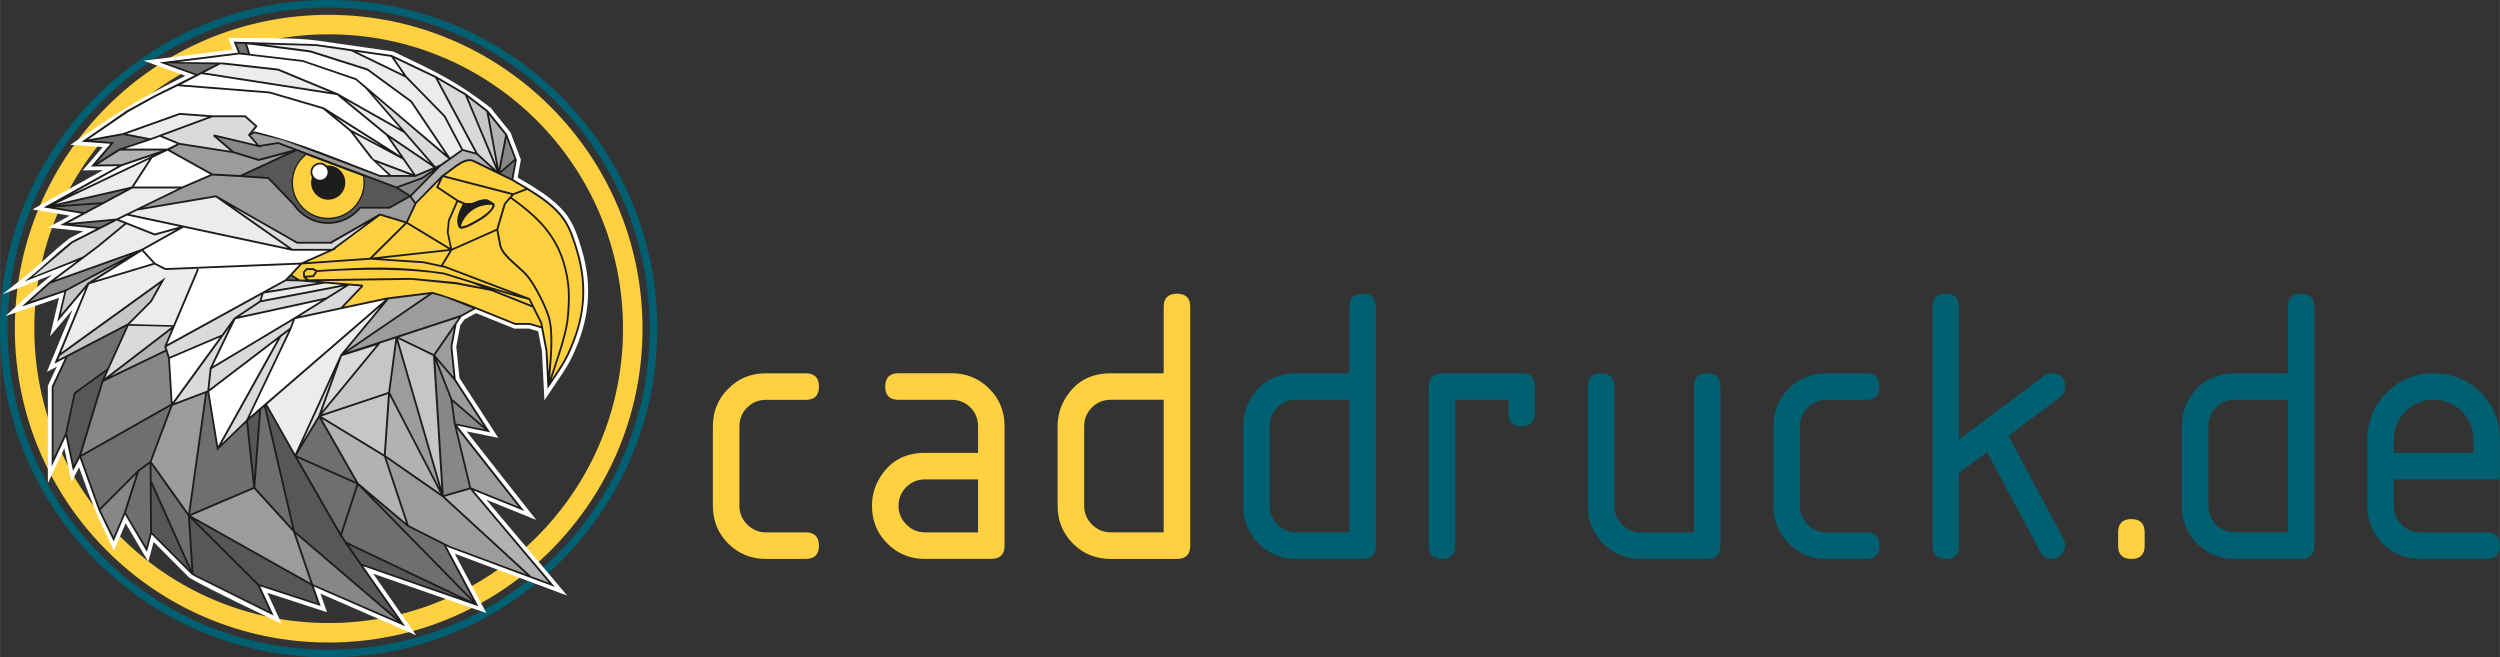 <?xml version="1.0" encoding="UTF-8"?><svg id="Ebene_2" xmlns="http://www.w3.org/2000/svg" width="152.14mm" height="40mm" viewBox="0 0 431.26 113.39"><rect x="0" y="0" width="431.26" height="113.39" fill="#333333" stroke="none"/><defs><style>.cls-1{fill:#1d1d1b;}.cls-1,.cls-2,.cls-3{fill-rule:evenodd;}.cls-2{fill:#fff;}.cls-4,.cls-3{fill:#ffd040;}.cls-5{fill:#c6c6c6;}.cls-6{fill:#dadada;}.cls-7{fill:#878787;}.cls-8{fill:#575756;}.cls-9{fill:#9d9c9c;}.cls-10{fill:#6f6f6e;}.cls-11{fill:#ececec;}.cls-12{fill:#b2b2b2;}.cls-13{fill:#005f70;}</style></defs><g id="Ebene_1-2"><path class="cls-4" d="M92.6,20.79c-9.19-9.19-21.88-14.87-35.91-14.87s-26.72,5.68-35.91,14.87c-9.19,9.19-14.87,21.88-14.87,35.91s5.68,26.72,14.87,35.91c9.19,9.19,21.88,14.87,35.91,14.87s26.72-5.68,35.91-14.87c9.19-9.19,14.87-21.88,14.87-35.91s-5.68-26.72-14.87-35.91M56.69,2.56c14.95,0,28.48,6.06,38.28,15.86,9.8,9.8,15.86,23.33,15.86,38.28s-6.06,28.48-15.86,38.28c-9.8,9.8-23.33,15.86-38.28,15.86s-28.48-6.06-38.28-15.86c-9.8-9.8-15.86-23.33-15.86-38.28s6.06-28.48,15.86-38.28C28.21,8.62,41.74,2.56,56.69,2.56Z"/><path class="cls-13" d="M95.86,17.53C85.84,7.5,71.99,1.3,56.69,1.3S27.55,7.5,17.53,17.53C7.5,27.55,1.3,41.4,1.3,56.69s6.2,29.14,16.22,39.17c10.02,10.02,23.87,16.22,39.17,16.22s29.14-6.2,39.17-16.22c10.02-10.02,16.22-23.87,16.22-39.17s-6.2-29.14-16.22-39.17M56.69,0c15.66,0,29.83,6.35,40.09,16.61,10.26,10.26,16.61,24.43,16.61,40.09s-6.35,29.83-16.61,40.09c-10.26,10.26-24.43,16.61-40.09,16.61s-29.83-6.35-40.09-16.61C6.35,86.52,0,72.35,0,56.69S6.35,26.86,16.61,16.61C26.86,6.35,41.04,0,56.69,0Z"/><path class="cls-2" d="M13.63,80.65l-1.31,2.47-1.23-5.79-2.84,6.04v-16.82l1.54-3.29-1.71.89,4.44-10.75-3.91,4.63,1.56-6.65-9.22,3.14c2.66-2.4,5.26-5.01,8.11-7.15L.43,50.76l3.41-2.7c1.62-1.28,2.81-2.36,4.01-3.43,1.19-1.07,2.38-2.14,4.11-3.5l.06-.05,2.34-1.19-6.15-.63,3.84-2.06-6.46-1.07,12.18-6.78-3.5.04,3.44-4.02-5.56-.39c7.85-5.37,11.4-7.72,19.82-11.9l-7.22-2.61,15.4-1.92-.8-2.03c4.54.14,11.2-.11,15.28.47,3.06.43,5.96.85,8.87,1.27l4.31.62c7.15,3.41,10.77,5.03,16.84,9.73l3.41,4.24,1.79,4.7-.56,3.08,1.01.59,1.41.84c.55.34,1.12.71,1.7,1.1.56.38,1.12.79,1.64,1.21.57.46,1.11.94,1.61,1.45.5.51.96,1.06,1.35,1.64.15.23.29.45.42.67.12.21.25.44.37.68.11.21.22.44.32.69.1.23.2.47.29.71l.26.71.24.71.43,1.4c.24.81.45,1.62.61,2.42.16.8.29,1.59.37,2.36.08.77.13,1.55.13,2.32,0,.77-.03,1.53-.1,2.28-.07.77-.18,1.52-.33,2.26-.14.74-.33,1.49-.55,2.25-.22.74-.47,1.49-.76,2.25-.29.75-.61,1.5-.97,2.26-.32.69-.69,1.35-1.08,1.98-.39.64-.79,1.25-1.2,1.85-.86,1.26-1.7,2.53-2.55,3.8l-.42-8.42-.66-3.49-1.56-.46h-2.54l-.12-.05c-1.05-.41-2.28-.91-3.5-1.41l-.21-.08c-.91-.37-1.81-.74-2.79-1.13l-2.01,1.1-.72,1.04-.68,3.66.56,5.4,6.69,10.31-5.47-1.11,12.01,15.27-8.6-3.48,13.94,16.53-8.38-3.12c-3.67-1.36-7.34-2.73-11.01-4.1l5.46,10.24-19.53-6.79,7.41,10.62-16.51-7.19,1.13,3.21-10.29-3.35,2.47,5.37c-5.22-2.6-10.86-5.13-15.9-7.94l-6.19-6.21-.91,3.42-3.92-6.63-2,4.73c-2.93-6-3.71-7.93-6.01-14.35"/><path class="cls-1" d="M13.75,79.05l-1.16,2.19-1.26-5.93-2.42,5.15v-13.78l2.29-4.89-1.83.95,5.35-12.95-4.85,5.74,1.21-5.15-7.34,2.5,4.65-4.19,4.87-3.66-9.02,3.53c3.35-2.65,4.76-4.28,8.11-6.93l4.26-2.17-6.23-.64,3.65-1.96-6.51-1.08,12.79-7.11-4.63.05,3.35-3.92-4.42-.31-.56-.04.38-.26,7.43-5.14,4.79-2.62,6.96-3.46-6.1-2.2,13.54-1.69-.74-1.89c4.7.14,9.48.28,14.22.43,4.36.61,8.72,1.25,13.07,1.88l7.62,3.63,5.18,3.02,3.77,2.91,3.29,4.1,1.69,4.44-.61,3.34c.93.55,1.87,1.09,2.79,1.65,1.12.69,2.25,1.44,3.28,2.26,1.1.88,2.09,1.86,2.83,2.95.28.41.53.84.74,1.28.22.43.41.89.59,1.35.18.46.34.92.49,1.39.16.49.29.94.43,1.39.48,1.6.8,3.15.96,4.67.16,1.52.17,3,.03,4.47-.14,1.47-.43,2.93-.85,4.39-.43,1.46-1,2.92-1.69,4.41-.63,1.33-1.43,2.54-2.24,3.76h0c-.15.23-.29.45-.49.74l-.97,1.43-.33-6.52-.46-2.42-.28-1.5-2.04-.6h-2.51c-1.24-.49-2.47-.99-3.7-1.49-1.03-.42-2.05-.84-3.08-1.25l-2.41,1.32-.88,1.28-.13.71c-.14.76-.28,1.52-.42,2.28l-.17.89.58,5.65,5.93,9.15-5.69-1.16,11.59,14.74-8.77-3.55,14.05,16.65c-6.08-2.26-12.16-4.51-18.24-6.79l-.49-.25,5.53,10.37-19.86-6.91,7.24,10.37-15.77-6.87,1.19,3.37-10.44-3.4,2.32,5.05-13.65-6.79-.49-.28-6.92-6.94-.8,3.01-3.79-6.41-1.95,4.6-2.63-5.4-3.23-8.98Z"/><path class="cls-4" d="M127.55,73.55v13.72c0,1.25.45,2.32,1.35,3.22.9.9,1.97,1.35,3.22,1.35h6.86c1.52,0,2.29.76,2.29,2.29s-.76,2.29-2.29,2.29h-6.86c-2.56,0-4.73-.88-6.5-2.65-1.77-1.77-2.65-3.93-2.65-6.5v-13.72c0-2.56.88-4.73,2.65-6.5,1.77-1.77,3.93-2.65,6.5-2.65h6.86c1.52,0,2.29.76,2.29,2.29s-.76,2.29-2.29,2.29h-6.86c-1.27,0-2.35.44-3.24,1.33-.89.89-1.33,1.97-1.33,3.24Z"/><path class="cls-4" d="M159.57,96.42c-2.56,0-4.73-.88-6.5-2.65-1.77-1.77-2.65-3.93-2.65-6.5,0-1.66.4-3.2,1.21-4.61,1.73-3.03,4.38-4.54,7.94-4.54h9.15v-4.57c0-1.29-.44-2.38-1.32-3.26-.88-.88-1.96-1.32-3.26-1.32h-9.15c-1.52,0-2.29-.76-2.29-2.29s.76-2.29,2.29-2.29h9.15c2.56,0,4.73.88,6.5,2.65,1.77,1.77,2.65,3.93,2.65,6.5v20.58c0,1.52-.76,2.29-2.29,2.29h-11.44ZM168.72,82.7h-9.15c-1.27,0-2.35.45-3.24,1.33-.89.89-1.33,1.97-1.33,3.24s.45,2.32,1.35,3.22c.9.9,1.97,1.35,3.22,1.35h9.15v-9.15Z"/><path class="cls-4" d="M182.44,73.55c0-1.66.4-3.2,1.21-4.61,1.73-3.03,4.38-4.54,7.94-4.54h9.15v-11.44c0-1.52.76-2.29,2.29-2.29s2.29.76,2.29,2.29v41.17c0,1.52-.76,2.29-2.29,2.29h-11.44c-2.56,0-4.73-.88-6.5-2.65-1.77-1.77-2.65-3.93-2.65-6.5v-13.72ZM191.59,68.97c-1.27,0-2.35.44-3.24,1.33-.89.89-1.33,1.97-1.33,3.24v13.72c0,1.25.45,2.32,1.35,3.22.9.9,1.97,1.35,3.22,1.35h9.15v-22.87h-9.15Z"/><path class="cls-13" d="M214.46,73.55c0-1.66.4-3.2,1.21-4.61,1.73-3.03,4.38-4.54,7.94-4.54h9.15v-11.44c0-1.52.76-2.29,2.29-2.29s2.29.76,2.29,2.29v41.17c0,1.52-.76,2.29-2.29,2.29h-11.44c-2.56,0-4.73-.88-6.5-2.65-1.77-1.77-2.65-3.93-2.65-6.5v-13.72ZM223.6,68.97c-1.27,0-2.35.44-3.24,1.33-.89.89-1.33,1.97-1.33,3.24v13.72c0,1.25.45,2.32,1.35,3.22.9.9,1.97,1.35,3.22,1.35h9.15v-22.87h-9.15Z"/><path class="cls-13" d="M246.48,66.69c0-1.52.76-2.29,2.29-2.29h13.72c1.52,0,2.29.76,2.29,2.29v4.57c0,1.52-.76,2.29-2.29,2.29s-2.29-.76-2.29-2.29v-2.29h-9.15v25.16c0,1.52-.76,2.29-2.29,2.29s-2.29-.76-2.29-2.29v-27.44Z"/><path class="cls-13" d="M296.79,66.69v27.44c0,1.52-.76,2.29-2.29,2.29h-11.44c-2.56,0-4.73-.88-6.5-2.65-1.77-1.77-2.65-3.93-2.65-6.5v-20.58c0-1.52.76-2.29,2.29-2.29s2.29.76,2.29,2.29v20.58c0,1.25.45,2.32,1.35,3.22.9.9,1.97,1.35,3.22,1.35h9.15v-25.16c0-1.52.76-2.29,2.29-2.29s2.29.76,2.29,2.29Z"/><path class="cls-13" d="M310.51,73.55v13.72c0,1.25.45,2.32,1.35,3.22.9.9,1.97,1.35,3.22,1.35h6.86c1.52,0,2.29.76,2.29,2.29s-.76,2.29-2.29,2.29h-6.86c-2.56,0-4.73-.88-6.5-2.65-1.77-1.77-2.65-3.93-2.65-6.5v-13.72c0-2.56.88-4.73,2.65-6.5,1.77-1.77,3.93-2.65,6.5-2.65h6.86c1.52,0,2.29.76,2.29,2.29s-.76,2.29-2.29,2.29h-6.86c-1.27,0-2.35.44-3.24,1.33-.89.89-1.33,1.97-1.33,3.24Z"/><path class="cls-13" d="M337.96,81.55v12.58c0,1.52-.76,2.29-2.29,2.29s-2.29-.76-2.29-2.29v-41.17c0-1.52.76-2.29,2.29-2.29s2.29.76,2.29,2.29v22.84l14.62-10.95c.39-.3.85-.45,1.39-.45,1.52,0,2.29.76,2.29,2.29,0,.79-.3,1.4-.9,1.84l-8.87,6.65,9.53,17.88c.16.3.24.66.24,1.07,0,.62-.23,1.16-.68,1.61-.45.45-.99.68-1.61.68-.9,0-1.57-.4-2.01-1.21l-9.18-17.22-4.82,3.57Z"/><path class="cls-13" d="M376.37,73.55c0-1.66.4-3.2,1.21-4.61,1.73-3.03,4.38-4.54,7.94-4.54h9.15v-11.44c0-1.52.76-2.29,2.29-2.29s2.29.76,2.29,2.29v41.17c0,1.52-.76,2.29-2.29,2.29h-11.44c-2.56,0-4.73-.88-6.5-2.65-1.77-1.77-2.65-3.93-2.65-6.5v-13.72ZM385.52,68.97c-1.27,0-2.35.44-3.24,1.33-.89.89-1.33,1.97-1.33,3.24v13.72c0,1.25.45,2.32,1.35,3.22.9.9,1.97,1.35,3.22,1.35h9.15v-22.87h-9.15Z"/><path class="cls-13" d="M412.96,82.7v4.57c0,1.25.45,2.32,1.35,3.22.9.9,1.97,1.35,3.22,1.35h11.44c1.52,0,2.29.76,2.29,2.29s-.76,2.29-2.29,2.29h-11.44c-2.56,0-4.73-.88-6.5-2.65-1.77-1.77-2.65-3.93-2.65-6.5v-11.44c0-3.16,1.11-5.86,3.34-8.09,2.23-2.23,4.93-3.34,8.09-3.34s5.92,1.1,8.13,3.31c2.21,2.21,3.31,4.92,3.31,8.13v6.86h-18.3ZM419.83,68.97c-1.89,0-3.51.67-4.85,2.01s-2.01,2.96-2.01,4.85v2.29h13.72v-2.29c0-1.89-.67-3.51-2.01-4.85-1.34-1.34-2.96-2.01-4.85-2.01Z"/><path class="cls-4" d="M365.39,91.84c0-1.52.76-2.29,2.29-2.29s2.29.76,2.29,2.29v2.29c0,1.52-.76,2.29-2.29,2.29s-2.29-.76-2.29-2.29v-2.29Z"/><path class="cls-3" d="M77.37,42.98l-7.21-4.37-5.87,5.81,13.08-1.43ZM91.65,52.6l-.44-.88c-2.11-.48-3.97-1.08-6.06-1.71l6.5,2.6ZM84.91,35.35c.15.6-.97,1.47-1.91,2.13-1.83,1.13-3.04,1.68-3.49,1.54-.01,0-.02,0-.03,0,.65-2.13,2.64-3.69,4.98-3.69.15,0,.29,0,.44.02ZM52.9,45.24l10.87-.77,6.05-5.99-4.26-1.29-7.75,5.74h.27l-5.19,2.31ZM65.7,44.59l7.34.49,3.03.65,1.48-2.44-11.86,1.3ZM76.41,45.8l.38.08c4.88,1.86,9.76,3.71,14.64,5.57.7,1.4,1.39,2.81,2.09,4.21.3,1.63.61,3.26.92,4.88l.19,3.74c.3-3.27.63-7.4-.22-9.85-.34-.98-.86-2.18-1.48-3.36-.56-1.09-1.2-2.16-1.84-3.03-.5-.69-1.29-1.39-2.09-2.1-1.32-1.17-2.66-2.37-2.9-3.67l-.45-2.45-7.44,3.3-.25.13-1.55,2.55ZM93.21,55.76l-1.35-2.72-7.14-2.85-6-1.14-7.77-.78-15.91.22,7.53.62v.16s.11.11.11.11l-3.36,3.52,7.4-1.57,7.85-.98c4.91,1.39,9.56,3.51,14.31,5.37h2.5l1.93.57-.1-.54ZM95.14,65.48c.16-.25.33-.5.49-.74.8-1.2,1.6-2.41,2.21-3.72,1.39-2.94,2.25-5.79,2.52-8.69.27-2.9-.03-5.85-.98-9.02-.27-.92-.56-1.85-.91-2.75-.35-.9-.76-1.77-1.3-2.56-1.44-2.12-3.85-3.8-6.22-5.24l-2.34.89-.33.38c2.72,1.95,4.94,3.84,6.59,6.13,1.68,2.32,2.79,5.05,3.27,8.66.1.77.15,1.62.15,2.46,0,1.03-.06,2.07-.14,3-.08.85-.16,1.49-.3,2.17-.14.68-.32,1.42-.61,2.46-.38,1.39-1,3.23-1.61,5.08-.17.5-.33,1-.49,1.49ZM71.81,35.21l-1.46,3.13,7.28,4.42-.56-2.7.22-2.24h.06s1.37-3.15,1.37-3.15l-3.5-2.32.56-1.23-3.98,4.07ZM53.94,47.49l.46-.67-.41-.23h-1.04l-.38.43.03.55,1.33-.08ZM52.07,45.63l-1.66,1.78,1.29.81h1.03s-.42-.35-.42-.35l-.06-.96.56-.65h1.27l.6.34c8.66-.53,13.34-.8,21.89.42l7.88,2.44,4.15,1.26-11.9-4.53-3.7-.79-9.15-.61-.45.05.02-.02-11.35.8ZM90.61,32.54c-.54-.33-1.08-.64-1.6-.94l-.7-.41-6.7-3.26c-1.09-.53-2.57.61-3.87,1.61-.36.27-.7.54-1.01.75l11.8,3.05,2.09-.8ZM85.95,39.59l.48,2.61c.22,1.19,1.52,2.35,2.8,3.49.81.72,1.61,1.43,2.13,2.15.65.89,1.29,1.98,1.86,3.08.62,1.2,1.15,2.41,1.5,3.41.91,2.63.5,7.08.2,10.44l-.05.51c.15-.46.31-.92.46-1.39.62-1.85,1.23-3.69,1.61-5.06.28-1.03.47-1.75.6-2.44.13-.68.22-1.31.29-2.14.08-.91.14-1.94.14-2.97,0-.84-.04-1.67-.14-2.42-.48-3.55-1.56-6.23-3.21-8.51-1.64-2.26-3.84-4.14-6.54-6.08l-.85.97-1.28,4.34ZM76.41,30.54l-.78,1.7,3.37,2.23,1.28.55h1.15c.42-.21,1.08-.46,1.66-.58.48-.1.91-.12,1.16.04l.92.57c.05.03.09.07.12.12.07.1.08.23.04.38-.03.12-.09.25-.18.4-.34.55-1.1,1.28-1.92,1.81-.49.32-1.14.71-1.77,1.03-.48.25-.95.46-1.32.57-.93.28-1.04-.09-1.17-.54l-.02-.06c-.32-1.09.29-2.38.76-3.36l.07-.14.04-.06-.83-.35-1.42,3.26-.19,1.95.59,2.82,7.66-3.4,1.29-4.38,1.29-1.49-11.82-3.06ZM81.31,48.82l-4.81-1.49c-5.48-.84-12.5-1.06-21.77-.42l-.61.89-1.28.08.39.31,17.65-.25,7.84.73,4.44.89-1.85-.74ZM53.97,30.17c.39-.77,1.11-1.35,1.98-1.55-.21-.15-.47-.24-.75-.24-.36,0-.69.15-.93.38-.24.24-.38.57-.38.93,0,.17.03.33.09.47ZM56.61,28.55c1.63,0,2.95,1.32,2.95,2.95s-1.32,2.95-2.95,2.95-2.95-1.32-2.95-2.95c0-.33.05-.64.15-.93-.16-.25-.25-.55-.25-.87,0-.45.18-.86.48-1.16.3-.3.71-.48,1.16-.48s.86.18,1.16.48h0s0,.02,0,.02c.08,0,.16,0,.24,0ZM62.67,30.93c-.02-.18-.04-.35-.07-.52l-9.77-3.67c-.71.56-1.29,1.28-1.69,2.1-.39.8-.61,1.7-.61,2.65,0,1.68.68,3.2,1.78,4.3,1.1,1.1,2.62,1.78,4.3,1.78s3.2-.68,4.3-1.78,1.78-2.62,1.78-4.3c0-.19,0-.38-.03-.56Z"/><path class="cls-2" d="M34.31,46.48l-5.47,12.91,16.38-9.01v-.03s.08-.01.08-.01l3.9-2.14.84-.87,1.57-1.69-17.59.71.29.12ZM40.61,55.06l-3.9,8.1,14-8.38,4.73-2.95-14.83,3.23ZM47.83,58.6l-11.75,8.96,1.54,9.38,10.21-18.34ZM29.3,61.88l.46,7.52,8.13-11.19-8.59,3.66ZM50.15,56.62l.15.07-7.23,15.21,23.34-20.17-7.54,1.6-7.97,1.72-.61,1.63-.15-.06ZM16.36,48.4l10.02-3.01-1.91-2.08-8.11,5.1ZM30.95,39.11l-9.06-1.93-1.36.66,6.14,2.44,4.27-1.17ZM50.36,43.25l-18.7-3.99-6.91,3.87,2.01,2.2,1.77.92,23.42-.95,4.61-2.05h-6.17v-.16l-.03.16ZM12.43,33.46l13.87-6.6-5.29,1.8-8.58,4.8ZM23.09,32.18h8.31l4.85-2.09-7.37-4.1-2.6,1.24h.01s-3.2,4.95-3.2,4.95ZM66.99,30.19l-3.11-2.94-3.54-4.61-4.66-3.82-9.22-2.71-15.84-1.25-3.81,1.86-4.69,2.61-6.9,4.72,5.98-1.08,9.77-3.49,5.66.42h5.72s2.09,1.86,2.09,1.86l-.88,1.07.34-.16c7.9,1.91,13.8,4.55,21.68,7.53h1.42ZM69.02,26.85l-2.41-3.48-8.51-6.97-23.37-3.63c-1.17.61-2.35,1.23-3.53,1.81l15.32,1.21,8.52,2.5.89.27,13.1,8.29ZM69.04,22.21l-5.97-6.91-1.73-1.49-9.17-3.14-10.89-1.29-10.55,1.32,7.82.09,9.45,1.05,10.22,4.24h.02s.02.02.02.02l10.78,6.1ZM61.46,13.51l15.31,12.98-5.96-8.87-7.47-5.46-9.83-3.12-10.88-1.41.51,1.66,9.1,1.08,9.22,3.15ZM67.46,9.81l-5.88-.85,7.97,3.87-2.09-3.02ZM21.6,25.64h7.25l1.65-.83-2.95-1.22-1.57.58-4.38,1.47ZM60.55,22.38l5.15,2.76-7.8-4.92,2.65,2.17ZM56.13,28.77c-.24-.24-.57-.38-.93-.38s-.69.15-.93.38c-.24.24-.38.57-.38.93s.15.69.38.93c.24.24.57.38.93.38s.69-.15.93-.38c.24-.24.38-.57.38-.93s-.14-.69-.38-.92h0Z"/><path class="cls-11" d="M29.88,56.1l4.13-9.74-5.5.22v-.16s-.08.14-.08.14l-1.78-.92-11.28,3.39-4.83,11.79,18.03-13c-.8,1.42-1.59,2.83-2.39,4.25l-3.81,3.83,7.51.2ZM65.6,52.87l-19.53,16.88,4.83,8.55,7.83-17.13,6.87-8.3ZM22.37,36.94l27.28,5.82-12.45-8.73-13.56,2.29-1.27.62ZM9.46,48.29l14.96-5.35,5.97-3.34-3.74,1.03-4.87-1.94-4.79,3.94-.1-.13.1.13-7.53,5.66ZM11.71,38.48l8.38-.78,10.64-5.19h-7.89l-11.13,5.98ZM9.48,35.22l13.21-3.03,3.05-4.71-16.26,7.74ZM64.46,27.46l6.75,2.55-1.72-2.48-8.45-4.52,3.42,4.45ZM66.82,23.12l7.32,4.94-4.46-5.12-9.95-5.63,7.09,5.81ZM71.06,17.41l6.57,9.77,1.92-1.37-2.99-5.66-6.62-6.77-9.42-4.57-6.03-.87-8.82-.27,7.9,1.03,9.88,3.14,7.58,5.54.02.02ZM75.03,13.41l-7-3.34,2.13,3.08,6.66,6.81,3.05,5.76,2.08.57-6.91-12.88ZM38.03,11.07l-2.81,1.45,21.64,3.36-8.94-3.71-9.89-1.1ZM21.86,23.08l4.05.78,9.95-3.69-4.85-.36-9.15,3.27ZM58.95,49.14l-2.88-.24-10.6,1.74-.36,1.14,13.83-2.64Z"/><path class="cls-6" d="M29.63,56.37l-7.45-.18-4.07,9.02,11.53-8.84ZM49.34,48.49l-3.08,1.69,8.48-1.39-3.1-.25h-.04s0,0,0,0l-2.26-.05ZM45.08,50.84l-16.38,9.01.54,1.71,9.03-3.85,2.07-2.88,4.4-2.93.33-1.06ZM36.18,63.5l3.39-7.03-9.48,13.05,5.67-2.15.42-3.87ZM50.48,55.29l-14,8.38-.37,3.46,13.91-10.61.46-1.23ZM49.72,57.16l-1.24.95-10.26,18.44,4.25-4.11,7.26-15.28ZM57.36,64.92l-5.12,11.23,2.6-4.31.1-.18,2.42-6.73ZM58.97,61.42l-3.43,9.54,9.38-11.4-5.94,1.86ZM14.3,44.25l2.49-1.87,4.65-3.82-1.3-.52-7.62,3.88-6.88,5.83,8.67-3.5ZM65.11,28.06l2.36,2.13h3.27l-5.64-2.13ZM67.35,23.87l4.34,6.28,3.04-1.29-7.38-4.99ZM64.42,16.42l10.7,12.28.81-.34,1.39-.96-12.9-10.98ZM42.74,23.29l1.24-1.5-1.77-1.57h-5.56l-8.65,3.21,2.94,1.22,8.77,1.37-2.96-2.55.11-.12.04-.16,7.28,1.74-1.42-1.64ZM80.19,16.41l-4.62-2.7,6.83,12.73,3.2,2.9-5.41-12.94ZM50.45,42.93h6.83l5.95-4.4-5.9,3.37v.14h-6.12l-10.99-6.29,10.23,7.18ZM58.76,53.03l3.45-3.62-2.01-.17-8.53,5.31,7.09-1.53ZM56.25,51.32l3.08-1.92-14.39,2.75-3.64,2.42,14.95-3.25Z"/><path class="cls-5" d="M65.6,59.24l-10.05,12.21,11.42-3.82,1.23-9.24-2.6.85ZM66.21,78.37l.72-10.39-11.49,3.85,10.76,6.54ZM22.03,55.79l3.89-3.91,1.65-2.93-17.26,12.45-.28.64,12-6.25ZM15.11,48.81l.07-.06,5.37-3.38-9.12,4.86-.95,4.06,4.62-5.48ZM76.12,84.16l-1.42-22.77-6.05-2.93,7.47,25.7ZM83.91,19.28l-3.21-2.48,4.9,11.71-1.69-9.23Z"/><path class="cls-12" d="M28.33,59.77l1.24-2.94-10.53,8.08,9.47-4.56-.19-.58ZM67.24,68.34l-.71,10.23,9.41,6.54-8.69-16.77ZM66.22,78.76l-10.7-6.51,6.31,11.07.09.04v.04s8.12,6.84,8.12,6.84l-3.81-11.47ZM71.69,34.86l4.53-4.64h.02c.39-.25.83-.59,1.3-.95,1.37-1.05,2.94-2.26,4.21-1.65l3.18,1.55-2.74-2.48-2.4-.66c-1.22.87-2.64,1.92-3.81,2.72-1.67,1.71-3.33,3.42-5,5.12l.71.99ZM73.92,50.77l-6.87.85-7.34,8.87,14.21-9.73ZM74.8,61.08l4.32-6.26-10.29,3.37,5.97,2.89ZM81.08,84.42l-4.38,1.27,14.94,13.72,3.05,1.13-13.6-16.13ZM87.15,23.3l-2.82-3.51,1.7,9.29,1.12-5.78ZM16.85,28.38l4.06-.04,6.99-2.37h-7.24l-3.81,2.41Z"/><polygon class="cls-9" points="48.01 24.52 68.38 32.17 72.77 30.57 74.73 29.21 71.88 30.42 71.61 30.51 65.51 30.51 48.79 24.18 43.93 23 43.21 23.34 44.68 25.03 47.93 24.51 48.01 24.52"/><polygon class="cls-9" points="29.29 25.84 36.67 29.95 41.42 30.19 49.37 26.5 44.61 27.77 40.2 26.42 30.91 24.97 29.29 25.84"/><polygon class="cls-9" points="32.94 88.97 53.57 100.56 50.56 91.76 43.8 84.34 32.94 88.97"/><path class="cls-9" d="M70.05,38.21l1.43-3.08-.78-1.08-3.49,1.94h-5.02c-.67.81-1.5,1.47-2.46,1.93-.95.46-2.01.71-3.13.71-1.06,0-2.07-.23-2.97-.64-.94-.43-1.78-1.05-2.45-1.81-.11-.12-.21-.24-.31-.37-.1-.12-.19-.25-.27-.38l-4.39-4.56c-3.23-.24-6.33-.43-9.57-.59l-5.15,2.21-6.83,3.33,12.6-2.13.04.03,13.98,7.99h5.7l8.46-4.84.06-.04,4.54,1.37Z"/><path class="cls-9" d="M79.46,54.36l2.11-1.16-4.75-1.87-2.23-.64-14.72,10.07c6.67-2.18,12.8-4.19,19.59-6.41"/><path class="cls-9" d="M78.24,65.01l-.54-5.21c.2-1.07.4-2.15.6-3.22l-3.24,4.7,3.18,3.74Z"/><polygon class="cls-9" points="83.44 73.5 78.33 65.61 75.37 62.13 78 68.82 83.44 73.5"/><polygon class="cls-9" points="81.27 84.11 89.43 87.42 78.79 73.89 81.27 84.11"/><polygon class="cls-9" points="76.28 85.74 66.66 79.06 70.5 90.6 77.62 94.2 90.83 99.11 76.28 85.74"/><polygon class="cls-9" points="68.45 58.94 67.28 67.72 75.76 84.07 68.45 58.94"/><polygon class="cls-9" points="29.76 69.99 26.14 79.64 32.47 88.52 35.38 67.86 29.76 69.99"/><path class="cls-7" d="M28.61,60.66l-10.78,5.2-3.81,12.56,15.44-8.76-.48-7.86-.36-1.14ZM78.31,73.27l-.04-.28-.55-4.04-2.63-6.65,1.45,23.1,4.41-1.28-2.63-10.85ZM78.6,73.06l5.02,1.02-5.53-4.77.51,3.75ZM53.99,100.79l14.53,6.33-17.47-14.94,2.94,8.61ZM19.59,92.64l1.79-4.23,2.09-6.57-6.15,6.15,2.27,4.65ZM22.46,43.99l-13.85,4.95-3.49,3.12,6.13-2.09,11.21-5.97ZM50.6,25.83l-2.66-1-3.01.48.14.16-7.61-1.82,2.86,2.46,4.3,1.31,5.98-1.6ZM74.6,29.7l-1.68,1.16-4.17,1.52,2,1.27,3.86-3.95ZM88.75,27.41l-1.37-3.56-1.1,5.69,2.47-2.13Z"/><path class="cls-10" d="M14,78.8l3.19,8.87,6.61-6.61,2.03-1.49,3.55-9.48-15.38,8.72ZM18.51,63.55l3.28-7.26-10.12,5.27-2.44,5.21v12.25l2-4.25,1.5-7.02,5.78-4.19ZM25.89,91.89l-.09-11.91-1.83,1.37-2.26,7.1,3.52,5.95.67-2.51ZM26.13,80.17l.02,2.75,6.85,15.29-.59-9.21-6.29-8.83ZM35.78,67.71l-.06.02-2.95,20.95,10.9-4.64-1.2-11.16-5.04,4.86-1.65-10.03ZM45.54,70.2l-.5.44-1.02,13.45,6.39,7.01-4.86-20.9ZM55.06,72.11l-3.91,6.47,10.17,4.52-6.27-10.99ZM86.37,29.88l1.88.91.55-3-2.42,2.09ZM51.06,48.2l-.88-.55-.51.53,1.39.03ZM70.29,90.86l-.06-.03v-.02s-6.05-5.08-6.05-5.08l17.33,17.67-5.02-9.42-6.21-3.13ZM51.31,79l7.44,12.94,2.76-8.41-10.2-4.53ZM61.78,83.75l-2.81,8.57.8,1.16,21.67,10.31-19.65-20.04ZM17.15,39.19l2.16-1.1-6.72.63,4.56.47ZM14.5,36.61l2.56-1.37-7.6.54,5.04.83ZM17.76,34.86l3.9-2.09-11.49,2.63,7.6-.54ZM42.28,7.58l-1.5-.05.61,1.54,1.4.17-.51-1.66ZM37.25,11.1l-8.41-.18,5.15,1.86,3.25-1.68ZM21.24,23.29l-5.33.97,3.79.27-3.04,3.56,3.85-2.44,4.78-1.58-4.05-.78Z"/><path class="cls-8" d="M17.54,65.67l.69-1.53-5.22,3.78-1.47,6.88,1.17,5.49.91-1.71,3.92-12.91ZM26.15,83.73l.06,8.11,6.49,6.51-6.55-14.62ZM45.82,69.96h0s5.03,21.62,5.03,21.62l17.74,15.17-6.44-9.23h0c-.89-1.29-1.8-2.58-2.7-3.87l.03-.02-.71-1.03-.22-.07.06-.18-7.68-13.35h0c-.13-.23-.27-.47-.4-.7h0s-4.71-8.34-4.71-8.34ZM44.69,70.94l-1.92,1.66,1.05,9.77.87-11.43ZM79.44,103.2l-19.31-9.19,2.22,3.24,17.08,5.94ZM53.72,101.02l-20.19-11.35,11.14,11.1,10.13,3.3-1.08-3.05ZM46.53,105.53l-2.08-4.52-11.68-11.64.61,9.63,13.15,6.54ZM68.31,32.49l-5.48-2.06c.02.13.04.26.05.39.02.23.04.46.04.68,0,1.74-.71,3.32-1.85,4.46-1.14,1.14-2.72,1.85-4.46,1.85s-3.32-.71-4.46-1.85c-1.14-1.14-1.85-2.72-1.85-4.46,0-1.02.24-1.99.68-2.84.4-.8.97-1.5,1.66-2.06l-1.5-.56-9.05,4.2,4.28.32,4.5,4.68c.09.13.18.25.27.38.09.12.19.24.3.36.64.73,1.44,1.32,2.34,1.73.87.39,1.83.61,2.84.61,1.07,0,2.09-.24,2.99-.68.94-.45,1.76-1.11,2.41-1.92l.04-.05h5.1l3.25-1.85-2.09-1.33Z"/></g></svg>